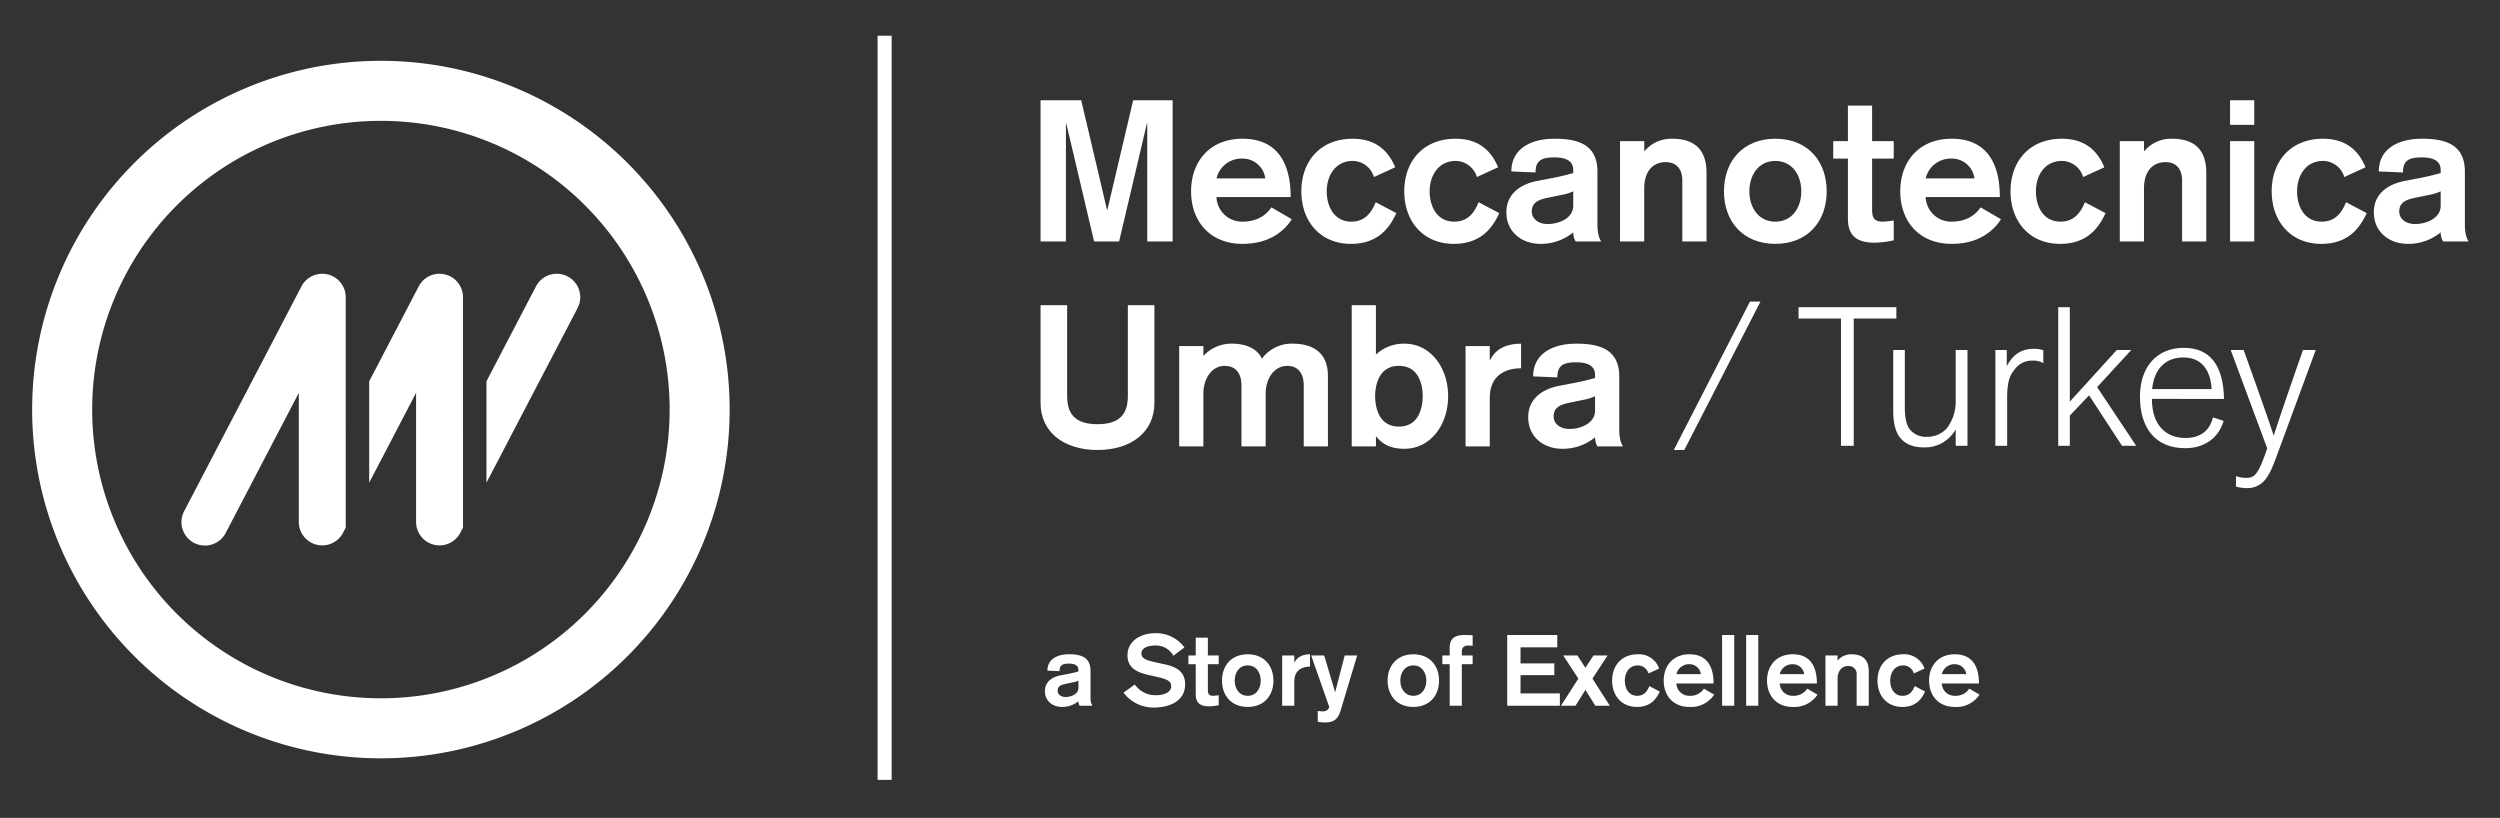 <svg xmlns="http://www.w3.org/2000/svg" xmlns:xlink="http://www.w3.org/1999/xlink" width="700" height="229" viewBox="0 0 700 229">
  <rect x="0" y="0" width="700" height="229" fill="#333333" stroke="none"/>
  <defs>
    <clipPath id="clip-path">
      <rect id="Rettangolo_118" data-name="Rettangolo 118" width="144.812" height="50.648" transform="translate(0 0)" fill="#fff"/>
    </clipPath>
    <clipPath id="clip-LOGO-MTU_TURCHIA-2">
      <rect width="700" height="229"/>
    </clipPath>
  </defs>
  <g id="LOGO-MTU_TURCHIA-2" data-name="LOGO-MTU – TURCHIA-2" clip-path="url(#clip-LOGO-MTU_TURCHIA-2)">
    <rect id="Rettangolo_105" data-name="Rettangolo 105" width="3.934" height="208.361" transform="translate(245.728 10)" fill="#fff"/>
    <path id="Tracciato_1087" data-name="Tracciato 1087" d="M203.2,13.007h11.383l7.22,30.654h.111l7.217-30.654h11.051V52.545h-7.108V19.559h-.111l-7.775,32.985h-7l-7.775-32.985h-.111V52.545H203.2Z" transform="translate(88.158 15.067)" fill="#fff"/>
    <path id="Tracciato_1088" data-name="Tracciato 1088" d="M240.639,37.086a7.14,7.14,0,0,0,7.274,6.887c5.33,0,7.441-3.054,8.107-4l5.719,3.332c-2.109,3.221-6.163,6.887-13.826,6.887-9.107,0-14.382-6.331-14.382-14.715s5.275-14.717,14.382-14.717c9.384,0,13.494,6.275,13.494,16.326ZM254.3,31.867a6.361,6.361,0,0,0-6.386-5.553,7.229,7.229,0,0,0-7.274,5.553Z" transform="translate(99.974 18.087)" fill="#fff"/>
    <path id="Tracciato_1089" data-name="Tracciato 1089" d="M276.073,31.477a6.245,6.245,0,0,0-5.94-4.5c-4.833,0-7.276,4.109-7.276,8.5s2.166,8.5,6.885,8.5c4.053,0,5.776-2.887,6.831-5.443l5.775,3.054c-1.888,4.109-5.108,8.608-12.717,8.608-8.607,0-13.882-6.331-13.882-14.715s5.275-14.717,14.383-14.717c6.83,0,10.16,3.777,11.882,8Z" transform="translate(108.629 18.087)" fill="#fff"/>
    <path id="Tracciato_1090" data-name="Tracciato 1090" d="M296.813,31.477a6.245,6.245,0,0,0-5.94-4.5c-4.833,0-7.276,4.109-7.276,8.5s2.166,8.5,6.885,8.5c4.053,0,5.776-2.887,6.831-5.443l5.775,3.054c-1.888,4.109-5.108,8.608-12.717,8.608-8.607,0-13.882-6.331-13.882-14.715s5.275-14.717,14.383-14.717c6.83,0,10.16,3.777,11.882,8Z" transform="translate(116.708 18.087)" fill="#fff"/>
    <path id="Tracciato_1091" data-name="Tracciato 1091" d="M322.558,44.805c0,2.887.666,4.109,1.056,4.719h-7.165a5.3,5.3,0,0,1-.666-2.554,14.183,14.183,0,0,1-9.163,3.221c-5.332,0-9.552-3.388-9.552-8.831,0-5.5,4.387-7.94,8.553-8.772l2.832-.556a69.941,69.941,0,0,0,7.33-1.666v-.832c0-2.776-2.389-3.554-5.332-3.554-3.942,0-5.219,1.166-5.219,4.22l-6.775-.277c0-6.609,5.832-9.164,11.995-9.164,6.054,0,12.106,1.223,12.106,9.218Zm-6.774-9.329a12.2,12.2,0,0,1-3.221,1l-3.72.777c-2.555.5-4.666,1.223-4.666,3.888,0,2.111,1.944,3.5,4.388,3.5,3.165,0,7.219-1.555,7.219-5.165Z" transform="translate(124.726 18.087)" fill="#fff"/>
    <path id="Tracciato_1092" data-name="Tracciato 1092" d="M319.967,21.427h6.775V24.2h.111a9.783,9.783,0,0,1,7.663-3.443c6.663,0,9.662,3.388,9.662,9.552V49.525H337.4V32.366c0-2.554-1.167-5.054-4.666-5.054-3.275,0-6,2.222-6,7.387V49.525h-6.775Z" transform="translate(133.646 18.087)" fill="#fff"/>
    <path id="Tracciato_1093" data-name="Tracciato 1093" d="M369.672,35.476c0,8.385-5.275,14.715-14.382,14.715s-14.382-6.331-14.382-14.715,5.275-14.717,14.382-14.717,14.382,6.332,14.382,14.717m-21.656,0c0,4.387,2.443,8.5,7.274,8.5s7.274-4.109,7.274-8.5-2.443-8.5-7.274-8.5-7.274,4.109-7.274,8.5" transform="translate(141.803 18.087)" fill="#fff"/>
    <path id="Tracciato_1094" data-name="Tracciato 1094" d="M367.035,14.087h6.774v9.939h6.053v4.887h-6.053V43.129c0,2.222.445,3.443,3.054,3.443a29.053,29.053,0,0,0,3-.333v5.553a25.006,25.006,0,0,1-5.387.667c-5.553,0-7.44-2.5-7.44-6.775V28.914h-4.109V24.026h4.109Z" transform="translate(150.381 15.488)" fill="#fff"/>
    <path id="Tracciato_1095" data-name="Tracciato 1095" d="M383.541,37.086a7.14,7.14,0,0,0,7.274,6.887c5.33,0,7.441-3.054,8.107-4l5.719,3.332c-2.109,3.221-6.163,6.887-13.826,6.887-9.107,0-14.382-6.331-14.382-14.715s5.275-14.717,14.382-14.717c9.384,0,13.494,6.275,13.494,16.326ZM397.2,31.867a6.361,6.361,0,0,0-6.386-5.553,7.229,7.229,0,0,0-7.274,5.553Z" transform="translate(155.643 18.087)" fill="#fff"/>
    <path id="Tracciato_1096" data-name="Tracciato 1096" d="M418.975,31.477a6.245,6.245,0,0,0-5.94-4.5c-4.833,0-7.276,4.109-7.276,8.5s2.166,8.5,6.885,8.5c4.053,0,5.776-2.887,6.831-5.443l5.775,3.054c-1.888,4.109-5.108,8.608-12.717,8.608-8.607,0-13.882-6.331-13.882-14.715s5.275-14.717,14.383-14.717c6.83,0,10.16,3.777,11.882,8Z" transform="translate(164.297 18.087)" fill="#fff"/>
    <path id="Tracciato_1097" data-name="Tracciato 1097" d="M420.67,21.427h6.775V24.2h.111a9.783,9.783,0,0,1,7.663-3.443c6.663,0,9.662,3.388,9.662,9.552V49.525h-6.774V32.366c0-2.554-1.167-5.054-4.666-5.054-3.275,0-6,2.222-6,7.387V49.525H420.67Z" transform="translate(172.875 18.087)" fill="#fff"/>
    <path id="Tracciato_1098" data-name="Tracciato 1098" d="M442.889,13.007h6.775v6.885h-6.775Zm0,11.44h6.775v28.1h-6.775Z" transform="translate(181.53 15.067)" fill="#fff"/>
    <path id="Tracciato_1099" data-name="Tracciato 1099" d="M471.6,31.477a6.245,6.245,0,0,0-5.94-4.5c-4.833,0-7.276,4.109-7.276,8.5s2.166,8.5,6.885,8.5c4.053,0,5.776-2.887,6.831-5.443l5.775,3.054c-1.888,4.109-5.108,8.608-12.717,8.608-8.607,0-13.882-6.331-13.882-14.715s5.275-14.717,14.383-14.717c6.83,0,10.16,3.777,11.882,8Z" transform="translate(184.8 18.087)" fill="#fff"/>
    <path id="Tracciato_1100" data-name="Tracciato 1100" d="M497.35,44.805c0,2.887.666,4.109,1.056,4.719h-7.164a5.3,5.3,0,0,1-.666-2.554,14.183,14.183,0,0,1-9.163,3.221c-5.332,0-9.552-3.388-9.552-8.831,0-5.5,4.387-7.94,8.553-8.772l2.832-.556a69.942,69.942,0,0,0,7.33-1.666v-.832c0-2.776-2.389-3.554-5.332-3.554-3.942,0-5.219,1.166-5.219,4.22l-6.775-.277c0-6.609,5.832-9.164,11.995-9.164,6.054,0,12.106,1.223,12.106,9.218Zm-6.774-9.329a12.2,12.2,0,0,1-3.221,1l-3.72.777c-2.555.5-4.666,1.223-4.666,3.888,0,2.111,1.944,3.5,4.388,3.5,3.164,0,7.219-1.555,7.219-5.165Z" transform="translate(192.816 18.087)" fill="#fff"/>
    <path id="Tracciato_1101" data-name="Tracciato 1101" d="M235.074,81.678c0,8.052-6.386,13.162-15.937,13.162S203.2,89.73,203.2,81.678V54.3h7.44V79.735c0,4.83,2.057,7.884,8.5,7.884s8.5-3.054,8.5-7.884V54.3h7.44Z" transform="translate(88.158 31.154)" fill="#fff"/>
    <path id="Tracciato_1102" data-name="Tracciato 1102" d="M231.132,62.721h6.775V65.5a10.589,10.589,0,0,1,8.107-3.443c3.332,0,6.887,1.11,8.275,4.221a10.265,10.265,0,0,1,8.663-4.221c6.108,0,9.83,2.943,9.83,9V90.819h-6.775V73.771c0-3.22-1.444-5.5-4.609-5.5-3.777,0-6.053,3.72-6.053,7.719V90.819H248.57V73.771c0-3.22-1.444-5.5-4.722-5.5-3.663,0-5.94,3.72-5.94,7.719V90.819h-6.775Z" transform="translate(99.039 34.173)" fill="#fff"/>
    <path id="Tracciato_1103" data-name="Tracciato 1103" d="M265.9,54.3h6.775V68.127a11.406,11.406,0,0,1,8-3.054c7.217,0,12.216,6.609,12.216,14.717s-5,14.715-12.216,14.715c-4.055,0-6.221-1.388-7.886-3.388h-.111v2.721H265.9Zm6.553,25.489c.056,4.053,1.555,8.5,6.664,8.5s6.607-4.442,6.663-8.5c-.056-4.055-1.553-8.5-6.663-8.5s-6.609,4.441-6.664,8.5" transform="translate(112.583 31.153)" fill="#fff"/>
    <path id="Tracciato_1104" data-name="Tracciato 1104" d="M288.836,62.721h6.775v3.887h.111c1.609-3.221,4.72-4.554,8.661-4.554v6.887c-4.608,0-8.772,2.165-8.772,8.273V90.819h-6.775Z" transform="translate(121.519 34.173)" fill="#fff"/>
    <path id="Tracciato_1105" data-name="Tracciato 1105" d="M326.953,86.1c0,2.887.666,4.109,1.056,4.719h-7.165a5.3,5.3,0,0,1-.666-2.554,14.184,14.184,0,0,1-9.163,3.221c-5.332,0-9.552-3.388-9.552-8.831,0-5.5,4.387-7.94,8.553-8.772l2.832-.556a69.948,69.948,0,0,0,7.33-1.666v-.832c0-2.776-2.389-3.554-5.332-3.554-3.942,0-5.219,1.166-5.219,4.22l-6.775-.277c0-6.609,5.832-9.164,11.995-9.164,6.054,0,12.106,1.223,12.106,9.22Zm-6.774-9.329a12.205,12.205,0,0,1-3.221,1l-3.72.777c-2.555.5-4.666,1.223-4.666,3.888,0,2.111,1.944,3.5,4.388,3.5,3.165,0,7.219-1.555,7.219-5.165Z" transform="translate(126.438 34.173)" fill="#fff"/>
    <path id="Tracciato_1106" data-name="Tracciato 1106" d="M352.121,53.582h2.943L333.74,95.12H330.8Z" transform="translate(137.864 30.873)" fill="#fff"/>
    <path id="Tracciato_1111" data-name="Tracciato 1111" d="M216.847,136.688a4.068,4.068,0,0,0,.529,2.365h-3.588a2.664,2.664,0,0,1-.333-1.278,7.115,7.115,0,0,1-4.591,1.613c-2.671,0-4.784-1.7-4.784-4.423,0-2.754,2.2-3.978,4.284-4.4l1.419-.277a35.048,35.048,0,0,0,3.673-.837v-.417c0-1.391-1.2-1.78-2.671-1.78-1.976,0-2.617.585-2.617,2.115l-3.392-.14c0-3.31,2.919-4.59,6.008-4.59,3.032,0,6.063.613,6.063,4.619Zm-3.392-4.673a6.117,6.117,0,0,1-1.615.5l-1.863.389c-1.28.25-2.337.613-2.337,1.948,0,1.056.974,1.752,2.2,1.752,1.587,0,3.618-.78,3.618-2.589Z" transform="translate(88.501 58.555)" fill="#fff"/>
    <path id="Tracciato_1112" data-name="Tracciato 1112" d="M223.087,134.753a6.922,6.922,0,0,0,5.982,3c1.806,0,4.2-.611,4.2-2.532,0-1.558-1.447-2-4.088-2.614l-2.2-.5c-3.171-.723-5.953-1.893-5.953-5.536,0-4.173,3.977-6.175,7.677-6.175a9.8,9.8,0,0,1,8.262,3.978l-3.088,2.337a5.542,5.542,0,0,0-5.2-2.867c-2.141,0-3.755.806-3.755,2.2,0,1.641,1.863,2.03,4.089,2.532l2.421.528c2.949.639,5.731,1.837,5.731,5.592,0,4.84-4.562,6.51-8.679,6.51a10.393,10.393,0,0,1-8.568-4.173Z" transform="translate(94.67 56.902)" fill="#fff"/>
    <path id="Tracciato_1113" data-name="Tracciato 1113" d="M235.047,121.3h3.395v4.98h3.032v2.448h-3.032v7.121c0,1.112.224,1.724,1.53,1.724a14.558,14.558,0,0,0,1.5-.167v2.782a12.548,12.548,0,0,1-2.7.333c-2.782,0-3.73-1.251-3.73-3.393v-8.4H232.99v-2.448h2.057Z" transform="translate(99.763 57.253)" fill="#fff"/>
    <path id="Tracciato_1114" data-name="Tracciato 1114" d="M254.166,132.015c0,4.2-2.644,7.373-7.206,7.373s-7.2-3.172-7.2-7.373,2.644-7.372,7.2-7.372,7.206,3.172,7.206,7.372m-10.85,0c0,2.2,1.224,4.256,3.643,4.256s3.645-2.058,3.645-4.256-1.224-4.256-3.645-4.256-3.643,2.059-3.643,4.256" transform="translate(102.398 58.555)" fill="#fff"/>
    <path id="Tracciato_1115" data-name="Tracciato 1115" d="M251.887,124.977h3.393v1.947h.056c.807-1.613,2.366-2.28,4.34-2.28v3.449c-2.308,0-4.4,1.085-4.4,4.145v6.816h-3.393Z" transform="translate(107.125 58.555)" fill="#fff"/>
    <path id="Tracciato_1116" data-name="Tracciato 1116" d="M266,140.212c-.78,2.586-1.948,3.421-4.4,3.421a10.477,10.477,0,0,1-2.03-.195v-3.032a7.468,7.468,0,0,0,1.335.111,1.712,1.712,0,0,0,1.891-1.2l-5.062-14.437h3.643l3.032,10.237h.056l2.644-10.237h3.5Z" transform="translate(109.402 58.649)" fill="#fff"/>
    <path id="Tracciato_1117" data-name="Tracciato 1117" d="M287.538,132.015c0,4.2-2.643,7.373-7.2,7.373s-7.206-3.172-7.206-7.373,2.644-7.372,7.206-7.372,7.2,3.172,7.2,7.372m-10.85,0c0,2.2,1.224,4.256,3.645,4.256s3.643-2.058,3.643-4.256-1.224-4.256-3.643-4.256-3.645,2.059-3.645,4.256" transform="translate(115.398 58.555)" fill="#fff"/>
    <path id="Tracciato_1118" data-name="Tracciato 1118" d="M286.217,128.938H284.16V126.49h2.057v-2.225c0-2.867,1.92-3.506,4.145-3.506.75,0,1.53.029,2.282.083v2.95a7.322,7.322,0,0,0-1.113-.085c-1.362,0-1.919.557-1.919,1.781v1h3.032v2.448h-3.032v11.628h-3.395Z" transform="translate(119.696 57.042)" fill="#fff"/>
    <path id="Tracciato_1119" data-name="Tracciato 1119" d="M297.231,120.759h14.021v3.449H300.958v4.508h9.457V132h-9.457v5.118h11.015v3.45H297.231Z" transform="translate(124.789 57.042)" fill="#fff"/>
    <path id="Tracciato_1120" data-name="Tracciato 1120" d="M312.93,131.364l-4.228-6.481h3.951l2.254,3.449,2.252-3.449h3.95l-4.228,6.481,4.868,7.6h-4.06l-2.782-4.451-2.782,4.451h-4.063Z" transform="translate(129.008 58.649)" fill="#fff"/>
    <path id="Tracciato_1121" data-name="Tracciato 1121" d="M328.553,130.011a3.129,3.129,0,0,0-2.976-2.252c-2.421,0-3.645,2.058-3.645,4.255s1.087,4.258,3.45,4.258c2.03,0,2.893-1.447,3.423-2.726l2.893,1.531c-.948,2.057-2.56,4.31-6.371,4.31-4.312,0-6.955-3.171-6.955-7.373s2.643-7.37,7.2-7.37a5.947,5.947,0,0,1,5.953,4.006Z" transform="translate(133.024 58.555)" fill="#fff"/>
    <path id="Tracciato_1122" data-name="Tracciato 1122" d="M332.323,132.822a3.577,3.577,0,0,0,3.645,3.449,4.555,4.555,0,0,0,4.06-2l2.867,1.669a7.751,7.751,0,0,1-6.927,3.449c-4.562,0-7.2-3.171-7.2-7.372s2.643-7.372,7.2-7.372c4.7,0,6.76,3.143,6.76,8.179Zm6.844-2.615a3.186,3.186,0,0,0-3.2-2.782,3.622,3.622,0,0,0-3.645,2.782Z" transform="translate(137.072 58.555)" fill="#fff"/>
    <rect id="Rettangolo_107" data-name="Rettangolo 107" width="3.393" height="19.807" transform="translate(482.19 177.801)" fill="#fff"/>
    <rect id="Rettangolo_108" data-name="Rettangolo 108" width="3.393" height="19.807" transform="translate(488.924 177.801)" fill="#fff"/>
    <path id="Tracciato_1123" data-name="Tracciato 1123" d="M353.143,132.822a3.577,3.577,0,0,0,3.645,3.449,4.555,4.555,0,0,0,4.06-2l2.867,1.669a7.75,7.75,0,0,1-6.927,3.449c-4.562,0-7.2-3.171-7.2-7.372s2.643-7.372,7.2-7.372c4.7,0,6.76,3.143,6.76,8.179Zm6.844-2.615a3.186,3.186,0,0,0-3.2-2.782,3.622,3.622,0,0,0-3.645,2.782Z" transform="translate(145.183 58.555)" fill="#fff"/>
    <path id="Tracciato_1124" data-name="Tracciato 1124" d="M361.355,124.977h3.393v1.391h.056a4.9,4.9,0,0,1,3.839-1.724c3.338,0,4.841,1.7,4.841,4.784v9.625H370.09v-8.6a2.236,2.236,0,0,0-2.337-2.53c-1.64,0-3,1.113-3,3.7v7.427h-3.393Z" transform="translate(149.769 58.555)" fill="#fff"/>
    <path id="Tracciato_1125" data-name="Tracciato 1125" d="M382.026,130.011a3.129,3.129,0,0,0-2.976-2.252c-2.421,0-3.645,2.058-3.645,4.255s1.087,4.258,3.45,4.258c2.03,0,2.893-1.447,3.422-2.726l2.893,1.531c-.948,2.057-2.56,4.31-6.371,4.31-4.312,0-6.955-3.171-6.955-7.373s2.643-7.37,7.2-7.37A5.947,5.947,0,0,1,385,128.649Z" transform="translate(153.854 58.555)" fill="#fff"/>
    <path id="Tracciato_1126" data-name="Tracciato 1126" d="M385.8,132.822a3.577,3.577,0,0,0,3.645,3.449,4.555,4.555,0,0,0,4.06-2l2.867,1.669a7.751,7.751,0,0,1-6.927,3.449c-4.562,0-7.2-3.171-7.2-7.372s2.643-7.372,7.2-7.372c4.7,0,6.76,3.143,6.76,8.179Zm6.844-2.615a3.186,3.186,0,0,0-3.2-2.782,3.622,3.622,0,0,0-3.645,2.782Z" transform="translate(157.902 58.555)" fill="#fff"/>
    <path id="Tracciato_1127" data-name="Tracciato 1127" d="M76.073,54.535A6.567,6.567,0,0,0,63.684,51.5L30.851,114.415a6.567,6.567,0,1,0,11.643,6.077h0L62.939,81.313v36.14a6.566,6.566,0,0,0,12.388,3.038l.752-1.44V90.662l-.007.014Z" transform="translate(20.728 28.685)" fill="#fff"/>
    <path id="Tracciato_1128" data-name="Tracciato 1128" d="M94.177,54.535A6.566,6.566,0,0,0,81.789,51.5L67.917,78.078v28.389L81.044,81.311v36.141a6.566,6.566,0,0,0,12.388,3.038l.752-1.44V90.662l-.007.012Z" transform="translate(35.458 28.685)" fill="#fff"/>
    <path id="Tracciato_1129" data-name="Tracciato 1129" d="M114.277,48.713a6.566,6.566,0,0,0-8.86,2.783L91.545,78.079v28.389L117.06,57.573a6.566,6.566,0,0,0-2.783-8.86" transform="translate(44.662 28.686)" fill="#fff"/>
    <path id="Tracciato_1130" data-name="Tracciato 1130" d="M97.651,5.059a97.65,97.65,0,1,0,97.651,97.65A97.65,97.65,0,0,0,97.651,5.059m0,178.494A80.844,80.844,0,1,1,178.5,102.709a80.844,80.844,0,0,1-80.844,80.844" transform="translate(9 11.971)" fill="#fff"/>
    <g id="Raggruppa_766" data-name="Raggruppa 766" transform="translate(-2.676 6.534)">
      <path id="Tracciato_1220" data-name="Tracciato 1220" d="M0,0V3.191H11.878V38.825h3.575V3.191H27.387V0Z" transform="translate(506.271 79.474)" fill="#fff"/>
      <g id="Raggruppa_764" data-name="Raggruppa 764" transform="translate(506.271 79.474)">
        <g id="Raggruppa_763" data-name="Raggruppa 763" clip-path="url(#clip-path)">
          <path id="Tracciato_1221" data-name="Tracciato 1221" d="M29.754,11.989V28.1c0,2.585.386,4.784,1.375,6.105a5.874,5.874,0,0,0,5,2.09,7.2,7.2,0,0,0,5.554-2.585A12.483,12.483,0,0,0,44,26.067V11.989h3.3V38.825H44V34.206a9.854,9.854,0,0,1-8.964,5.058c-3.024,0-5.279-.989-6.709-2.859-1.264-1.649-1.814-4.289-1.814-7.313v-17.1Z" fill="#fff"/>
          <path id="Tracciato_1222" data-name="Tracciato 1222" d="M55.109,38.825V11.989H58.3v4.564c1.76-3.464,4.289-4.894,7.589-4.894a8.5,8.5,0,0,1,2.64.385v3.629a5.466,5.466,0,0,0-2.915-.715A5.981,5.981,0,0,0,60.388,17.6c-1.539,1.816-1.979,4.18-1.979,7.81V38.825Z" fill="#fff"/>
          <path id="Tracciato_1223" data-name="Tracciato 1223" d="M90.582,38.825,81.343,24.692l-5.39,5.664v8.469H72.709V0h3.244V26.452L89.1,11.989h4.069L83.6,22.383,94.541,38.825Z" fill="#fff"/>
          <path id="Tracciato_1224" data-name="Tracciato 1224" d="M119.016,31.841c-1.375,4.785-5.389,7.644-10.723,7.644-8.3,0-12.7-5.554-12.7-14.463,0-8.469,4.893-13.638,12.262-13.638,7.26,0,11.109,4.784,11.274,14.3H98.944c0,7.369,3.9,10.944,9.4,10.944,3.85,0,6.655-1.7,7.7-5.775ZM107.743,14.078c-4.785,0-8.14,2.97-8.744,8.854h16.663c-.33-5.609-3.025-8.854-7.919-8.854" fill="#fff"/>
          <path id="Tracciato_1225" data-name="Tracciato 1225" d="M121,11.989h3.629c6.05,16.882,7.26,20.512,8.414,23.977,1.32-3.96,2.09-6.49,8.194-23.977h3.575l-11,29.86c-1.1,2.915-1.815,4.785-3.189,6.49a6.33,6.33,0,0,1-5.39,2.309,9.04,9.04,0,0,1-2.75-.439V47.294a7.953,7.953,0,0,0,2.64.5c2.365,0,3.41-.33,6.105-8.249Z" fill="#fff"/>
        </g>
      </g>
    </g>
  </g>
</svg>
